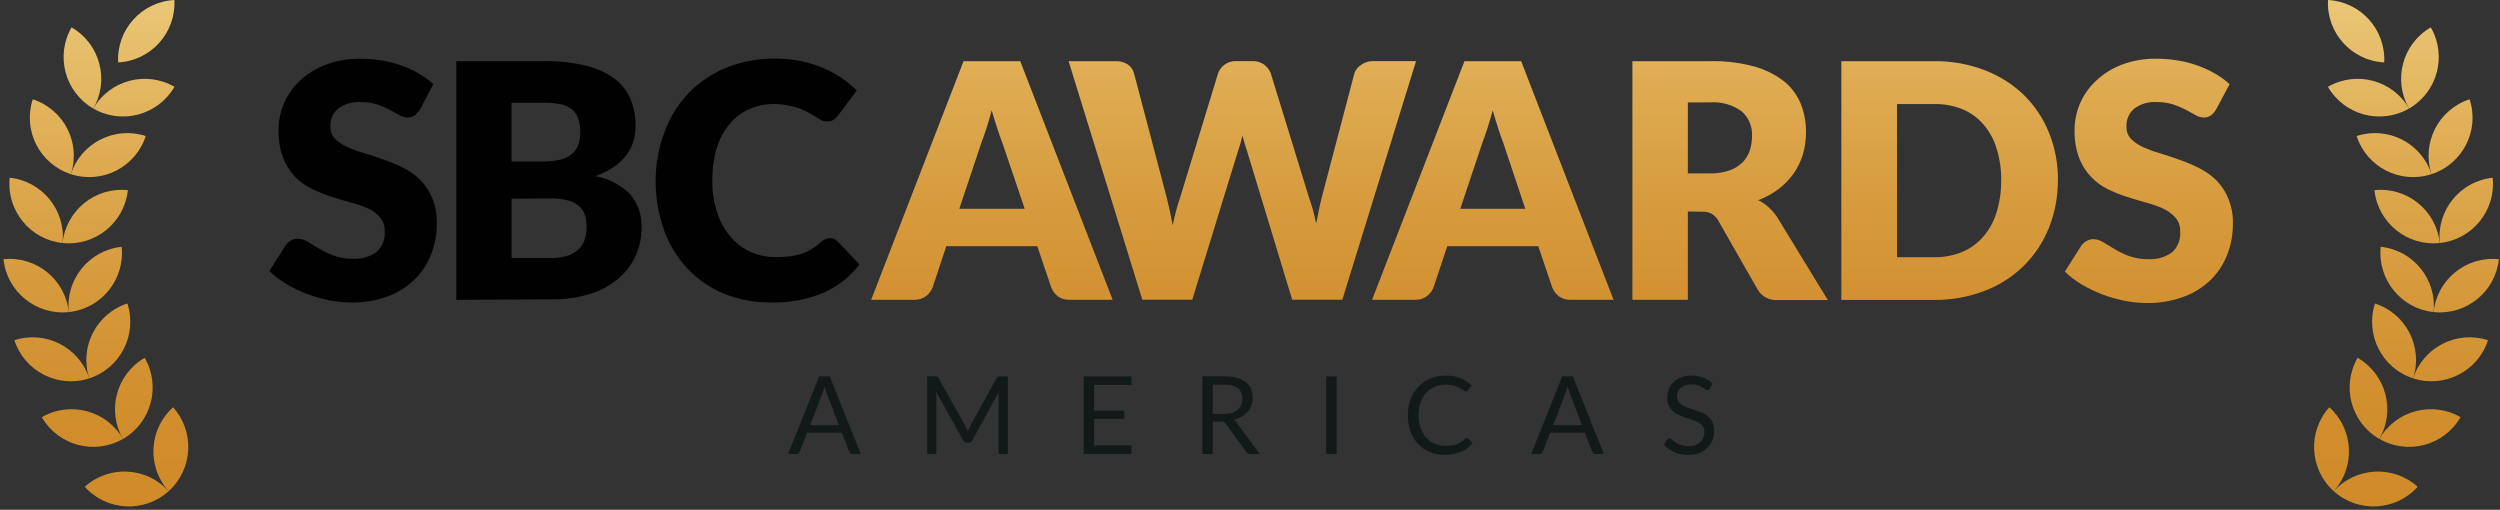 <svg width="358" height="73" viewBox="0 0 358 73" fill="none" xmlns="http://www.w3.org/2000/svg">
<rect x="0" y="0" width="358" height="73" fill="#333333" stroke="none"/>
<g clip-path="url(#clip0_23_504)">
<path d="M346.21 69.71C342.72 66.57 337.34 66.85 334.19 70.34C337.68 73.48 343.06 73.2 346.21 69.71Z" fill="url(#paint0_linear_23_504)"/>
<path d="M334.19 70.34C337.33 66.85 337.05 61.47 333.56 58.32C330.42 61.81 330.7 67.19 334.19 70.34Z" fill="url(#paint1_linear_23_504)"/>
<path d="M352.35 59.74C348.28 57.39 343.08 58.78 340.73 62.85C344.8 65.2 350 63.81 352.35 59.74Z" fill="url(#paint2_linear_23_504)"/>
<path d="M340.72 62.86C343.07 58.79 341.68 53.59 337.61 51.24C335.26 55.31 336.65 60.51 340.72 62.86Z" fill="url(#paint3_linear_23_504)"/>
<path d="M356.28 48.72C351.81 47.27 347.01 49.71 345.56 54.18C350.03 55.63 354.83 53.19 356.28 48.72Z" fill="url(#paint4_linear_23_504)"/>
<path d="M345.56 54.18C347.01 49.71 344.57 44.91 340.1 43.46C338.65 47.93 341.09 52.73 345.56 54.18Z" fill="url(#paint5_linear_23_504)"/>
<path d="M357.84 37.12C353.17 36.63 348.98 40.02 348.49 44.69C353.16 45.18 357.35 41.79 357.84 37.12Z" fill="url(#paint6_linear_23_504)"/>
<path d="M348.49 44.69C348.98 40.02 345.59 35.83 340.92 35.34C340.43 40.01 343.82 44.2 348.49 44.69Z" fill="url(#paint7_linear_23_504)"/>
<path d="M356.95 25.45C352.28 25.94 348.89 30.13 349.38 34.8C354.05 34.31 357.44 30.12 356.95 25.45Z" fill="url(#paint8_linear_23_504)"/>
<path d="M349.37 34.8C348.88 30.13 344.69 26.74 340.02 27.23C340.51 31.9 344.7 35.29 349.37 34.8Z" fill="url(#paint9_linear_23_504)"/>
<path d="M353.65 14.22C349.18 15.67 346.73 20.47 348.19 24.94C352.66 23.49 355.11 18.69 353.65 14.22Z" fill="url(#paint10_linear_23_504)"/>
<path d="M348.19 24.94C346.74 20.47 341.94 18.02 337.47 19.48C338.92 23.95 343.72 26.4 348.19 24.94Z" fill="url(#paint11_linear_23_504)"/>
<path d="M348.09 3.92C344.02 6.27 342.63 11.47 344.98 15.54C349.05 13.19 350.44 7.99 348.09 3.92Z" fill="url(#paint12_linear_23_504)"/>
<path d="M344.98 15.54C342.63 11.47 337.43 10.08 333.36 12.43C335.71 16.5 340.91 17.89 344.98 15.54Z" fill="url(#paint13_linear_23_504)"/>
<path d="M341.42 8.94C341.66 4.25 338.06 0.25 333.37 0C333.12 4.69 336.73 8.7 341.42 8.94Z" fill="url(#paint14_linear_23_504)"/>
<path d="M12.13 69.71C15.62 66.57 21 66.85 24.15 70.34C20.66 73.48 15.28 73.2 12.13 69.71Z" fill="url(#paint15_linear_23_504)"/>
<path d="M24.15 70.34C21.01 66.85 21.29 61.47 24.78 58.32C27.92 61.81 27.64 67.19 24.15 70.34Z" fill="url(#paint16_linear_23_504)"/>
<path d="M5.99 59.74C10.06 57.39 15.26 58.78 17.61 62.85C13.54 65.2 8.34 63.81 5.99 59.74Z" fill="url(#paint17_linear_23_504)"/>
<path d="M17.61 62.86C15.26 58.79 16.65 53.59 20.72 51.24C23.07 55.31 21.68 60.51 17.61 62.86Z" fill="url(#paint18_linear_23_504)"/>
<path d="M2.06 48.72C6.53 47.27 11.33 49.71 12.78 54.18C8.31 55.63 3.51 53.19 2.06 48.72Z" fill="url(#paint19_linear_23_504)"/>
<path d="M12.78 54.18C11.33 49.71 13.77 44.91 18.24 43.46C19.69 47.93 17.25 52.73 12.78 54.18Z" fill="url(#paint20_linear_23_504)"/>
<path d="M0.5 37.12C5.17 36.63 9.36 40.02 9.85 44.69C5.18 45.18 0.99 41.79 0.5 37.12Z" fill="url(#paint21_linear_23_504)"/>
<path d="M9.85 44.69C9.36 40.02 12.75 35.83 17.42 35.34C17.91 40.01 14.52 44.2 9.85 44.69Z" fill="url(#paint22_linear_23_504)"/>
<path d="M1.39 25.45C6.06 25.94 9.45 30.13 8.96 34.8C4.29 34.31 0.9 30.12 1.39 25.45Z" fill="url(#paint23_linear_23_504)"/>
<path d="M8.96 34.8C9.45 30.13 13.64 26.74 18.31 27.23C17.82 31.9 13.63 35.29 8.96 34.8Z" fill="url(#paint24_linear_23_504)"/>
<path d="M4.69 14.22C9.16 15.67 11.61 20.47 10.15 24.94C5.68 23.49 3.23 18.69 4.69 14.22Z" fill="url(#paint25_linear_23_504)"/>
<path d="M10.15 24.94C11.6 20.47 16.4 18.02 20.87 19.48C19.42 23.95 14.62 26.4 10.15 24.94Z" fill="url(#paint26_linear_23_504)"/>
<path d="M10.25 3.92C14.32 6.27 15.71 11.47 13.36 15.54C9.29 13.19 7.9 7.99 10.25 3.92Z" fill="url(#paint27_linear_23_504)"/>
<path d="M13.36 15.54C15.71 11.47 20.91 10.08 24.98 12.43C22.63 16.5 17.43 17.89 13.36 15.54Z" fill="url(#paint28_linear_23_504)"/>
<path d="M16.92 8.94C16.67 4.25 20.28 0.25 24.97 0C25.22 4.69 21.61 8.7 16.92 8.94Z" fill="url(#paint29_linear_23_504)"/>
<path d="M159.33 42.93H153.18C152.59 42.96 152 42.79 151.51 42.45C151.09 42.13 150.76 41.71 150.56 41.22L148.54 35.26H135.51L133.53 41.22C133.33 41.69 133.01 42.1 132.6 42.41C132.12 42.77 131.54 42.95 130.94 42.93H124.75L137.98 8.76H146.1L159.33 42.93ZM137.37 29.9H146.74L143.56 20.52C143.33 19.92 143.08 19.22 142.82 18.41C142.55 17.62 142.29 16.74 142.01 15.8C141.76 16.75 141.51 17.64 141.25 18.41C140.99 19.18 140.74 19.93 140.51 20.52L137.37 29.9Z" fill="url(#paint30_linear_23_504)"/>
<path d="M153.04 8.76H159.78C160.39 8.74 160.99 8.9 161.5 9.23C161.95 9.54 162.27 10 162.4 10.53L167.09 28.36C167.23 28.95 167.38 29.56 167.52 30.21C167.66 30.86 167.79 31.51 167.94 32.28C168.19 30.95 168.53 29.65 168.97 28.37L174.44 10.46C174.62 9.99 174.93 9.57 175.34 9.27C175.83 8.91 176.42 8.73 177.02 8.75H179.33C179.92 8.72 180.51 8.89 181 9.23C181.42 9.55 181.75 9.97 181.96 10.46L187.45 28.29C187.88 29.51 188.23 30.75 188.48 32.02C188.61 31.34 188.73 30.72 188.87 30.05C189.01 29.39 189.13 28.84 189.27 28.29L193.96 10.46C194.14 9.96 194.5 9.53 194.96 9.26C195.45 8.91 196.04 8.74 196.64 8.75H202.78L192.22 42.92H185.04L178.61 21.74C178.38 21.06 178.15 20.29 177.93 19.42C177.71 20.29 177.49 21.06 177.25 21.74L170.73 42.92H163.58L153.02 8.75L153.04 8.76Z" fill="url(#paint31_linear_23_504)"/>
<path d="M231.06 42.93H224.93C224.34 42.96 223.75 42.79 223.26 42.45C222.84 42.13 222.5 41.71 222.3 41.22L220.28 35.26H207.25L205.26 41.22C205.06 41.69 204.74 42.1 204.33 42.41C203.85 42.77 203.27 42.95 202.67 42.93H196.48L209.71 8.76H217.83L231.06 42.93ZM209.1 29.9H218.42L215.29 20.52C215.06 19.92 214.81 19.22 214.55 18.41C214.29 17.62 214.02 16.74 213.76 15.8C213.5 16.75 213.25 17.64 212.99 18.41C212.73 19.18 212.49 19.93 212.25 20.52L209.11 29.9H209.1Z" fill="url(#paint32_linear_23_504)"/>
<path d="M241.7 30.29V42.93H233.76V8.76H244.88C247.01 8.71 249.14 8.97 251.2 9.52C252.75 9.94 254.21 10.66 255.47 11.64C256.54 12.5 257.37 13.63 257.88 14.9C258.38 16.18 258.64 17.55 258.62 18.93C258.62 20 258.48 21.06 258.18 22.08C257.89 23.05 257.45 23.97 256.88 24.8C256.28 25.65 255.56 26.41 254.73 27.04C253.83 27.72 252.84 28.27 251.78 28.66C252.31 28.93 252.81 29.27 253.25 29.66C253.72 30.08 254.13 30.55 254.48 31.08L261.75 42.97H254.57C253.41 43.06 252.29 42.48 251.7 41.47L246.03 31.55C245.81 31.17 245.5 30.85 245.13 30.62C244.7 30.4 244.21 30.29 243.72 30.32L241.69 30.28L241.7 30.29ZM241.7 24.83H244.88C245.82 24.85 246.75 24.71 247.64 24.41C248.34 24.17 248.97 23.79 249.5 23.28C249.98 22.8 250.34 22.22 250.56 21.59C250.78 20.91 250.89 20.2 250.89 19.48C250.96 18.15 250.43 16.85 249.43 15.96C248.11 15 246.5 14.54 244.88 14.66H241.7V24.84V24.83Z" fill="url(#paint33_linear_23_504)"/>
<path d="M294.69 25.83C294.7 28.17 294.26 30.5 293.39 32.67C292.57 34.7 291.34 36.55 289.78 38.09C288.18 39.65 286.28 40.86 284.19 41.65C281.87 42.54 279.41 42.98 276.93 42.95H263.68V8.76H276.96C279.44 8.73 281.9 9.17 284.22 10.06C286.3 10.85 288.2 12.05 289.81 13.59C291.37 15.13 292.6 16.97 293.42 19C294.29 21.17 294.72 23.49 294.7 25.83H294.69ZM286.57 25.83C286.59 24.28 286.37 22.74 285.91 21.26C285.53 19.99 284.89 18.81 284.02 17.81C283.19 16.85 282.15 16.1 280.98 15.62C279.7 15.11 278.33 14.87 276.95 14.9H271.65V36.83H276.95C278.34 36.86 279.72 36.6 281 36.07C282.16 35.58 283.19 34.84 284.01 33.88C284.88 32.87 285.52 31.7 285.9 30.43C286.36 28.94 286.59 27.39 286.56 25.83H286.57Z" fill="url(#paint34_linear_23_504)"/>
<path d="M317.32 15.71C317.13 16.03 316.88 16.32 316.58 16.54C316.29 16.74 315.93 16.85 315.58 16.83C315.17 16.81 314.77 16.7 314.42 16.49L313.01 15.72C312.44 15.42 311.84 15.17 311.22 14.96C310.47 14.73 309.7 14.61 308.91 14.62C307.73 14.52 306.55 14.86 305.6 15.57C304.85 16.22 304.45 17.19 304.51 18.18C304.49 18.81 304.73 19.43 305.16 19.89C305.66 20.38 306.24 20.78 306.88 21.06C307.67 21.42 308.49 21.72 309.33 21.96C310.24 22.23 311.18 22.55 312.13 22.89C313.09 23.22 314.03 23.62 314.93 24.08C315.83 24.52 316.65 25.11 317.37 25.81C318.11 26.56 318.7 27.44 319.09 28.42C319.56 29.58 319.79 30.82 319.75 32.07C319.76 33.59 319.48 35.09 318.93 36.5C318.4 37.86 317.59 39.08 316.55 40.1C315.43 41.17 314.1 42 312.64 42.52C310.97 43.13 309.2 43.43 307.43 43.39C306.34 43.39 305.25 43.28 304.18 43.06C303.09 42.84 302.02 42.53 300.97 42.13C299.96 41.74 298.99 41.26 298.06 40.71C297.2 40.2 296.4 39.59 295.69 38.89L298.04 35.18C298.24 34.91 298.49 34.69 298.78 34.52C299.08 34.34 299.42 34.24 299.77 34.25C300.28 34.26 300.77 34.42 301.19 34.69L302.82 35.68C303.48 36.07 304.17 36.4 304.89 36.67C305.78 36.98 306.71 37.13 307.65 37.11C308.85 37.18 310.03 36.84 311.01 36.16C311.86 35.4 312.3 34.28 312.2 33.15C312.24 32.44 312 31.74 311.55 31.2C311.07 30.65 310.49 30.21 309.83 29.9C309.04 29.54 308.23 29.25 307.39 29.03C306.49 28.78 305.55 28.51 304.6 28.2C303.64 27.9 302.71 27.52 301.81 27.08C300.93 26.64 300.14 26.06 299.46 25.35C298.71 24.56 298.12 23.64 297.73 22.63C297.26 21.34 297.04 19.97 297.08 18.6C297.08 15.94 298.19 13.4 300.13 11.59C301.19 10.58 302.45 9.79 303.82 9.27C305.41 8.67 307.11 8.38 308.81 8.41C309.84 8.41 310.86 8.49 311.87 8.66C312.83 8.81 313.78 9.06 314.7 9.39C315.56 9.7 316.4 10.08 317.19 10.54C317.94 10.96 318.64 11.47 319.28 12.05L317.31 15.74L317.32 15.71Z" fill="url(#paint35_linear_23_504)"/>
<path d="M60.1 15.71C59.91 16.03 59.66 16.31 59.37 16.54C59.08 16.74 58.72 16.84 58.37 16.83C57.96 16.81 57.56 16.7 57.21 16.49L55.8 15.72C55.22 15.42 54.62 15.17 54 14.96C53.26 14.72 52.48 14.61 51.71 14.62C50.52 14.53 49.34 14.86 48.39 15.57C47.65 16.23 47.25 17.19 47.31 18.18C47.3 18.8 47.53 19.4 47.96 19.85C48.46 20.34 49.04 20.74 49.68 21.02C50.47 21.38 51.29 21.68 52.13 21.92C53.04 22.19 53.97 22.51 54.93 22.85C55.89 23.18 56.83 23.57 57.73 24.02C58.63 24.46 59.45 25.05 60.17 25.75C60.91 26.5 61.5 27.38 61.89 28.36C62.36 29.52 62.59 30.76 62.55 32.01C62.56 33.53 62.28 35.03 61.73 36.44C61.2 37.8 60.39 39.02 59.35 40.04C58.25 41.1 56.95 41.91 55.52 42.44C53.85 43.05 52.08 43.35 50.31 43.31C49.22 43.31 48.13 43.2 47.06 42.98C45.97 42.76 44.9 42.45 43.85 42.05C42.84 41.66 41.87 41.19 40.94 40.63C40.08 40.12 39.28 39.51 38.57 38.81L40.92 35.1C41.12 34.83 41.37 34.61 41.66 34.45C41.96 34.27 42.3 34.17 42.65 34.18C43.16 34.2 43.65 34.35 44.07 34.62L45.69 35.61C46.35 36 47.05 36.33 47.78 36.6C48.67 36.91 49.6 37.07 50.54 37.06C51.73 37.13 52.91 36.79 53.89 36.11C54.74 35.35 55.19 34.24 55.09 33.1C55.12 32.39 54.89 31.7 54.44 31.15C53.96 30.6 53.38 30.16 52.72 29.85C51.94 29.51 51.13 29.23 50.31 29.02C49.41 28.77 48.47 28.5 47.52 28.19C46.56 27.89 45.63 27.51 44.73 27.07C43.82 26.64 42.98 26.06 42.27 25.35C41.53 24.56 40.95 23.64 40.55 22.63C40.07 21.33 39.85 19.95 39.89 18.56C39.89 15.9 41.01 13.36 42.95 11.55C44.01 10.56 45.26 9.78 46.63 9.27C48.23 8.67 49.92 8.38 51.62 8.41C52.65 8.41 53.67 8.49 54.68 8.66C55.64 8.81 56.59 9.06 57.51 9.39C58.37 9.7 59.21 10.08 60 10.54C60.74 10.97 61.42 11.47 62.05 12.05L60.12 15.74L60.1 15.71Z" fill="#010101"/>
<path d="M65.34 42.93V8.76H77.92C79.95 8.72 81.97 8.94 83.94 9.41C85.4 9.76 86.78 10.39 88.01 11.26C89.01 12.02 89.8 13.02 90.29 14.18C90.78 15.39 91.03 16.69 91.01 18C91.02 18.75 90.92 19.5 90.71 20.22C90.49 20.94 90.14 21.62 89.68 22.23C89.17 22.89 88.56 23.46 87.87 23.92C87.06 24.46 86.18 24.9 85.26 25.22C87.15 25.56 88.89 26.47 90.25 27.83C91.36 29.15 91.94 30.84 91.87 32.56C91.89 33.96 91.6 35.35 91.02 36.63C90.45 37.89 89.6 39.01 88.54 39.9C87.36 40.88 85.99 41.62 84.53 42.08C82.76 42.63 80.91 42.89 79.06 42.86L65.35 42.94L65.34 42.93ZM73.26 23.14H77.39C78.18 23.14 78.98 23.08 79.76 22.96C80.4 22.86 81.02 22.63 81.57 22.3C82.07 21.98 82.46 21.53 82.7 21C82.98 20.35 83.12 19.65 83.09 18.94C83.11 18.25 83 17.56 82.78 16.91C82.6 16.4 82.27 15.94 81.84 15.61C81.37 15.27 80.83 15.03 80.26 14.92C79.5 14.78 78.73 14.71 77.95 14.71H73.25V23.16L73.26 23.14ZM73.26 28.44V36.95H78.85C79.74 36.98 80.62 36.85 81.46 36.56C82.05 36.34 82.58 35.99 83.01 35.53C83.38 35.12 83.65 34.63 83.79 34.1C83.93 33.57 84 33.03 84 32.48C84.01 31.91 83.93 31.33 83.75 30.79C83.6 30.28 83.3 29.83 82.9 29.49C82.44 29.11 81.9 28.84 81.32 28.7C80.51 28.49 79.67 28.39 78.83 28.41L73.25 28.45L73.26 28.44Z" fill="#010101"/>
<path d="M118.84 34.1C119.04 34.1 119.23 34.13 119.41 34.2C119.61 34.28 119.79 34.41 119.94 34.56L123.08 37.87C121.72 39.65 119.93 41.05 117.87 41.94C115.54 42.9 113.04 43.37 110.52 43.31C108.13 43.35 105.76 42.91 103.55 42.01C101.57 41.17 99.8 39.92 98.34 38.35C96.88 36.74 95.76 34.86 95.04 32.81C94.26 30.57 93.87 28.22 93.89 25.85C93.89 23.45 94.32 21.06 95.19 18.83C95.95 16.77 97.13 14.88 98.64 13.29C100.17 11.73 102.01 10.5 104.04 9.69C106.24 8.8 108.59 8.36 110.96 8.39C112.18 8.39 113.39 8.5 114.58 8.73C115.67 8.95 116.73 9.27 117.76 9.69C118.71 10.08 119.62 10.56 120.47 11.14C121.27 11.67 122.01 12.29 122.69 12.96L120.01 16.53C119.83 16.75 119.63 16.95 119.41 17.13C119.11 17.32 118.77 17.41 118.42 17.39C118.14 17.39 117.87 17.33 117.63 17.21L116.84 16.75L115.91 16.2C115.53 15.96 115.13 15.76 114.71 15.61C114.19 15.41 113.65 15.26 113.09 15.15C112.38 14.99 111.65 14.9 110.91 14.89C109.67 14.88 108.45 15.12 107.31 15.62C106.22 16.1 105.26 16.83 104.49 17.74C103.65 18.75 103.03 19.91 102.65 21.17C102.2 22.67 101.99 24.23 102.01 25.8C101.97 27.41 102.22 29.01 102.73 30.53C103.14 31.79 103.8 32.96 104.67 33.97C105.46 34.88 106.44 35.61 107.55 36.09C108.66 36.58 109.86 36.83 111.07 36.82C111.73 36.82 112.38 36.79 113.04 36.72C113.6 36.65 114.16 36.53 114.71 36.37C115.22 36.2 115.7 35.98 116.16 35.71C116.65 35.41 117.12 35.06 117.54 34.67C117.73 34.52 117.93 34.38 118.15 34.28C118.36 34.18 118.59 34.11 118.83 34.1H118.84Z" fill="#010101"/>
<path d="M123.27 65.01H122.11C121.98 65.01 121.87 64.98 121.78 64.91C121.7 64.84 121.64 64.76 121.59 64.65L120.55 61.97H115.57L114.53 64.65C114.5 64.74 114.44 64.83 114.35 64.9C114.26 64.97 114.15 65.01 114.02 65.01H112.86L117.3 53.9H118.82L123.26 65.01H123.27ZM120.14 60.89L118.4 56.37C118.35 56.24 118.29 56.08 118.24 55.9C118.18 55.72 118.13 55.53 118.08 55.33C117.97 55.75 117.86 56.1 117.75 56.38L116.01 60.89H120.16H120.14Z" fill="#111A18"/>
<path d="M144.32 53.9V65.01H143V56.85C143 56.74 143 56.62 143.01 56.5C143.01 56.38 143.03 56.25 143.04 56.12L139.23 63.06C139.11 63.29 138.93 63.41 138.69 63.41H138.47C138.23 63.41 138.05 63.29 137.93 63.06L134.04 56.08C134.07 56.35 134.09 56.61 134.09 56.84V65H132.77V53.89H133.88C134.01 53.89 134.12 53.9 134.19 53.93C134.26 53.96 134.33 54.03 134.4 54.15L138.24 60.99C138.3 61.11 138.36 61.24 138.42 61.38C138.48 61.51 138.54 61.65 138.59 61.79C138.64 61.65 138.7 61.51 138.75 61.38C138.81 61.24 138.87 61.11 138.94 60.99L142.71 54.16C142.77 54.04 142.84 53.97 142.92 53.94C143 53.91 143.1 53.9 143.23 53.9H144.34H144.32Z" fill="#111A18"/>
<path d="M162.03 63.79V65.01H155.18V53.9H162.02V55.12H156.68V58.81H161V59.99H156.68V63.78H162.03V63.79Z" fill="#111A18"/>
<path d="M180.37 65.01H179.04C178.77 65.01 178.56 64.9 178.44 64.69L175.56 60.72C175.47 60.6 175.38 60.51 175.28 60.45C175.18 60.39 175.02 60.37 174.81 60.37H173.67V65H172.17V53.89H175.31C176.01 53.89 176.62 53.96 177.13 54.1C177.64 54.24 178.06 54.45 178.4 54.72C178.74 54.99 178.98 55.31 179.14 55.69C179.3 56.07 179.38 56.49 179.38 56.96C179.38 57.35 179.32 57.72 179.19 58.06C179.07 58.4 178.89 58.71 178.65 58.98C178.41 59.25 178.13 59.48 177.79 59.67C177.45 59.86 177.07 60.01 176.64 60.1C176.83 60.21 177 60.37 177.14 60.57L180.38 64.98L180.37 65.01ZM175.24 59.28C175.67 59.28 176.06 59.23 176.39 59.12C176.72 59.01 177 58.86 177.23 58.67C177.45 58.48 177.62 58.24 177.74 57.98C177.85 57.71 177.91 57.41 177.91 57.09C177.91 56.43 177.69 55.93 177.26 55.59C176.83 55.25 176.18 55.09 175.31 55.09H173.67V59.28H175.25H175.24Z" fill="#111A18"/>
<path d="M191.41 65.01H189.91V53.9H191.41V65.01Z" fill="#111A18"/>
<path d="M210.07 62.72C210.15 62.72 210.23 62.75 210.29 62.82L210.89 63.46C210.44 63.99 209.88 64.4 209.24 64.69C208.6 64.98 207.81 65.13 206.89 65.13C206.09 65.13 205.37 64.99 204.72 64.72C204.07 64.44 203.51 64.06 203.05 63.56C202.59 63.06 202.23 62.46 201.98 61.77C201.73 61.07 201.6 60.31 201.6 59.47C201.6 58.63 201.73 57.87 202 57.17C202.26 56.47 202.63 55.87 203.11 55.37C203.59 54.87 204.16 54.48 204.83 54.2C205.5 53.92 206.23 53.78 207.04 53.78C207.85 53.78 208.53 53.91 209.13 54.16C209.73 54.41 210.27 54.76 210.73 55.19L210.23 55.88C210.2 55.93 210.16 55.97 210.11 56.01C210.06 56.05 209.99 56.06 209.91 56.06C209.82 56.06 209.7 56.01 209.57 55.91C209.44 55.81 209.26 55.7 209.04 55.57C208.82 55.44 208.55 55.33 208.23 55.23C207.9 55.13 207.5 55.08 207.03 55.08C206.46 55.08 205.93 55.18 205.46 55.38C204.99 55.58 204.58 55.87 204.23 56.24C203.89 56.62 203.62 57.08 203.43 57.62C203.24 58.16 203.14 58.77 203.14 59.46C203.14 60.15 203.24 60.77 203.44 61.31C203.64 61.85 203.91 62.31 204.25 62.69C204.59 63.07 205 63.35 205.47 63.55C205.94 63.75 206.44 63.84 206.99 63.84C207.32 63.84 207.62 63.82 207.88 63.78C208.15 63.74 208.39 63.68 208.62 63.6C208.84 63.52 209.05 63.41 209.25 63.29C209.44 63.16 209.64 63.01 209.83 62.84C209.92 62.76 210.01 62.72 210.09 62.72H210.07Z" fill="#111A18"/>
<path d="M229.68 65.01H228.52C228.39 65.01 228.28 64.98 228.19 64.91C228.11 64.84 228.05 64.76 228 64.65L226.96 61.97H221.98L220.94 64.65C220.91 64.74 220.85 64.83 220.76 64.9C220.67 64.97 220.56 65.01 220.43 65.01H219.27L223.71 53.9H225.23L229.67 65.01H229.68ZM226.55 60.89L224.81 56.37C224.76 56.24 224.7 56.08 224.65 55.9C224.59 55.72 224.54 55.53 224.49 55.33C224.38 55.75 224.27 56.1 224.16 56.38L222.42 60.89H226.57H226.55Z" fill="#111A18"/>
<path d="M244.86 55.64C244.81 55.72 244.76 55.78 244.71 55.81C244.66 55.85 244.59 55.87 244.51 55.87C244.42 55.87 244.32 55.83 244.2 55.74C244.08 55.65 243.93 55.56 243.75 55.45C243.57 55.34 243.36 55.25 243.11 55.16C242.86 55.07 242.56 55.03 242.2 55.03C241.86 55.03 241.57 55.08 241.31 55.17C241.05 55.26 240.84 55.38 240.67 55.54C240.5 55.69 240.37 55.88 240.28 56.09C240.19 56.3 240.15 56.53 240.15 56.77C240.15 57.08 240.23 57.34 240.38 57.54C240.53 57.74 240.73 57.92 240.98 58.06C241.23 58.2 241.51 58.33 241.83 58.44C242.15 58.55 242.47 58.66 242.81 58.77C243.14 58.88 243.47 59.01 243.79 59.15C244.11 59.29 244.39 59.47 244.64 59.69C244.89 59.91 245.09 60.17 245.24 60.49C245.39 60.81 245.47 61.19 245.47 61.65C245.47 62.14 245.39 62.59 245.22 63.02C245.05 63.45 244.81 63.82 244.5 64.13C244.18 64.44 243.79 64.69 243.33 64.87C242.87 65.05 242.34 65.14 241.75 65.14C241.03 65.14 240.37 65.01 239.78 64.75C239.19 64.49 238.69 64.14 238.27 63.69L238.7 62.98C238.74 62.92 238.79 62.88 238.85 62.84C238.91 62.8 238.97 62.78 239.05 62.78C239.12 62.78 239.19 62.81 239.28 62.86C239.36 62.91 239.46 62.98 239.57 63.07C239.68 63.15 239.8 63.24 239.94 63.34C240.08 63.44 240.24 63.53 240.42 63.61C240.6 63.69 240.8 63.76 241.03 63.82C241.26 63.88 241.51 63.9 241.8 63.9C242.16 63.9 242.47 63.85 242.75 63.75C243.03 63.65 243.27 63.51 243.46 63.34C243.65 63.16 243.8 62.95 243.91 62.7C244.01 62.45 244.07 62.18 244.07 61.87C244.07 61.53 243.99 61.26 243.84 61.04C243.69 60.82 243.49 60.65 243.24 60.5C242.99 60.35 242.71 60.23 242.39 60.13C242.07 60.03 241.74 59.93 241.41 59.82C241.08 59.71 240.75 59.59 240.43 59.45C240.11 59.31 239.83 59.13 239.58 58.91C239.33 58.69 239.13 58.41 238.98 58.08C238.83 57.75 238.75 57.33 238.75 56.84C238.75 56.45 238.83 56.07 238.98 55.7C239.13 55.33 239.36 55.01 239.65 54.72C239.94 54.43 240.3 54.21 240.73 54.04C241.16 53.87 241.65 53.78 242.2 53.78C242.82 53.78 243.38 53.88 243.89 54.07C244.4 54.26 244.85 54.55 245.23 54.92L244.87 55.63L244.86 55.64Z" fill="#111A18"/>
</g>
<defs>
<linearGradient id="paint0_linear_23_504" x1="340.2" y1="73.28" x2="340.2" y2="-26.04" gradientUnits="userSpaceOnUse">
<stop stop-color="#D08B29"/>
<stop offset="0.15" stop-color="#D18E2D"/>
<stop offset="0.33" stop-color="#D69A3C"/>
<stop offset="0.52" stop-color="#DFAC53"/>
<stop offset="0.73" stop-color="#EAC675"/>
<stop offset="0.93" stop-color="#F9E79F"/>
<stop offset="1" stop-color="#FFF3AE"/>
</linearGradient>
<linearGradient id="paint1_linear_23_504" x1="333.87" y1="73.28" x2="333.87" y2="-26.04" gradientUnits="userSpaceOnUse">
<stop stop-color="#D08B29"/>
<stop offset="0.15" stop-color="#D18E2D"/>
<stop offset="0.33" stop-color="#D69A3C"/>
<stop offset="0.52" stop-color="#DFAC53"/>
<stop offset="0.73" stop-color="#EAC675"/>
<stop offset="0.93" stop-color="#F9E79F"/>
<stop offset="1" stop-color="#FFF3AE"/>
</linearGradient>
<linearGradient id="paint2_linear_23_504" x1="346.53" y1="73.28" x2="346.53" y2="-26.04" gradientUnits="userSpaceOnUse">
<stop stop-color="#D08B29"/>
<stop offset="0.15" stop-color="#D18E2D"/>
<stop offset="0.33" stop-color="#D69A3C"/>
<stop offset="0.52" stop-color="#DFAC53"/>
<stop offset="0.73" stop-color="#EAC675"/>
<stop offset="0.93" stop-color="#F9E79F"/>
<stop offset="1" stop-color="#FFF3AE"/>
</linearGradient>
<linearGradient id="paint3_linear_23_504" x1="339.17" y1="73.28" x2="339.17" y2="-26.04" gradientUnits="userSpaceOnUse">
<stop stop-color="#D08B29"/>
<stop offset="0.15" stop-color="#D18E2D"/>
<stop offset="0.33" stop-color="#D69A3C"/>
<stop offset="0.52" stop-color="#DFAC53"/>
<stop offset="0.73" stop-color="#EAC675"/>
<stop offset="0.93" stop-color="#F9E79F"/>
<stop offset="1" stop-color="#FFF3AE"/>
</linearGradient>
<linearGradient id="paint4_linear_23_504" x1="350.92" y1="73.28" x2="350.92" y2="-26.04" gradientUnits="userSpaceOnUse">
<stop stop-color="#D08B29"/>
<stop offset="0.15" stop-color="#D18E2D"/>
<stop offset="0.33" stop-color="#D69A3C"/>
<stop offset="0.52" stop-color="#DFAC53"/>
<stop offset="0.73" stop-color="#EAC675"/>
<stop offset="0.93" stop-color="#F9E79F"/>
<stop offset="1" stop-color="#FFF3AE"/>
</linearGradient>
<linearGradient id="paint5_linear_23_504" x1="342.83" y1="73.28" x2="342.83" y2="-26.04" gradientUnits="userSpaceOnUse">
<stop stop-color="#D08B29"/>
<stop offset="0.15" stop-color="#D18E2D"/>
<stop offset="0.33" stop-color="#D69A3C"/>
<stop offset="0.52" stop-color="#DFAC53"/>
<stop offset="0.73" stop-color="#EAC675"/>
<stop offset="0.93" stop-color="#F9E79F"/>
<stop offset="1" stop-color="#FFF3AE"/>
</linearGradient>
<linearGradient id="paint6_linear_23_504" x1="353.16" y1="73.28" x2="353.16" y2="-26.04" gradientUnits="userSpaceOnUse">
<stop stop-color="#D08B29"/>
<stop offset="0.15" stop-color="#D18E2D"/>
<stop offset="0.33" stop-color="#D69A3C"/>
<stop offset="0.52" stop-color="#DFAC53"/>
<stop offset="0.73" stop-color="#EAC675"/>
<stop offset="0.93" stop-color="#F9E79F"/>
<stop offset="1" stop-color="#FFF3AE"/>
</linearGradient>
<linearGradient id="paint7_linear_23_504" x1="344.7" y1="73.28" x2="344.7" y2="-26.04" gradientUnits="userSpaceOnUse">
<stop stop-color="#D08B29"/>
<stop offset="0.15" stop-color="#D18E2D"/>
<stop offset="0.33" stop-color="#D69A3C"/>
<stop offset="0.52" stop-color="#DFAC53"/>
<stop offset="0.73" stop-color="#EAC675"/>
<stop offset="0.93" stop-color="#F9E79F"/>
<stop offset="1" stop-color="#FFF3AE"/>
</linearGradient>
<linearGradient id="paint8_linear_23_504" x1="353.16" y1="73.28" x2="353.16" y2="-26.04" gradientUnits="userSpaceOnUse">
<stop stop-color="#D08B29"/>
<stop offset="0.15" stop-color="#D18E2D"/>
<stop offset="0.33" stop-color="#D69A3C"/>
<stop offset="0.52" stop-color="#DFAC53"/>
<stop offset="0.73" stop-color="#EAC675"/>
<stop offset="0.93" stop-color="#F9E79F"/>
<stop offset="1" stop-color="#FFF3AE"/>
</linearGradient>
<linearGradient id="paint9_linear_23_504" x1="344.7" y1="73.28" x2="344.7" y2="-26.04" gradientUnits="userSpaceOnUse">
<stop stop-color="#D08B29"/>
<stop offset="0.15" stop-color="#D18E2D"/>
<stop offset="0.33" stop-color="#D69A3C"/>
<stop offset="0.52" stop-color="#DFAC53"/>
<stop offset="0.73" stop-color="#EAC675"/>
<stop offset="0.93" stop-color="#F9E79F"/>
<stop offset="1" stop-color="#FFF3AE"/>
</linearGradient>
<linearGradient id="paint10_linear_23_504" x1="350.92" y1="73.28" x2="350.92" y2="-26.04" gradientUnits="userSpaceOnUse">
<stop stop-color="#D08B29"/>
<stop offset="0.15" stop-color="#D18E2D"/>
<stop offset="0.33" stop-color="#D69A3C"/>
<stop offset="0.52" stop-color="#DFAC53"/>
<stop offset="0.73" stop-color="#EAC675"/>
<stop offset="0.93" stop-color="#F9E79F"/>
<stop offset="1" stop-color="#FFF3AE"/>
</linearGradient>
<linearGradient id="paint11_linear_23_504" x1="342.83" y1="73.28" x2="342.83" y2="-26.04" gradientUnits="userSpaceOnUse">
<stop stop-color="#D08B29"/>
<stop offset="0.15" stop-color="#D18E2D"/>
<stop offset="0.33" stop-color="#D69A3C"/>
<stop offset="0.52" stop-color="#DFAC53"/>
<stop offset="0.73" stop-color="#EAC675"/>
<stop offset="0.93" stop-color="#F9E79F"/>
<stop offset="1" stop-color="#FFF3AE"/>
</linearGradient>
<linearGradient id="paint12_linear_23_504" x1="346.53" y1="73.28" x2="346.53" y2="-26.04" gradientUnits="userSpaceOnUse">
<stop stop-color="#D08B29"/>
<stop offset="0.15" stop-color="#D18E2D"/>
<stop offset="0.33" stop-color="#D69A3C"/>
<stop offset="0.52" stop-color="#DFAC53"/>
<stop offset="0.73" stop-color="#EAC675"/>
<stop offset="0.93" stop-color="#F9E79F"/>
<stop offset="1" stop-color="#FFF3AE"/>
</linearGradient>
<linearGradient id="paint13_linear_23_504" x1="339.17" y1="73.28" x2="339.17" y2="-26.04" gradientUnits="userSpaceOnUse">
<stop stop-color="#D08B29"/>
<stop offset="0.15" stop-color="#D18E2D"/>
<stop offset="0.33" stop-color="#D69A3C"/>
<stop offset="0.52" stop-color="#DFAC53"/>
<stop offset="0.73" stop-color="#EAC675"/>
<stop offset="0.93" stop-color="#F9E79F"/>
<stop offset="1" stop-color="#FFF3AE"/>
</linearGradient>
<linearGradient id="paint14_linear_23_504" x1="337.39" y1="73.28" x2="337.39" y2="-26.04" gradientUnits="userSpaceOnUse">
<stop stop-color="#D08B29"/>
<stop offset="0.15" stop-color="#D18E2D"/>
<stop offset="0.33" stop-color="#D69A3C"/>
<stop offset="0.52" stop-color="#DFAC53"/>
<stop offset="0.73" stop-color="#EAC675"/>
<stop offset="0.93" stop-color="#F9E79F"/>
<stop offset="1" stop-color="#FFF3AE"/>
</linearGradient>
<linearGradient id="paint15_linear_23_504" x1="18.14" y1="73.28" x2="18.14" y2="-26.04" gradientUnits="userSpaceOnUse">
<stop stop-color="#D08B29"/>
<stop offset="0.15" stop-color="#D18E2D"/>
<stop offset="0.33" stop-color="#D69A3C"/>
<stop offset="0.52" stop-color="#DFAC53"/>
<stop offset="0.73" stop-color="#EAC675"/>
<stop offset="0.93" stop-color="#F9E79F"/>
<stop offset="1" stop-color="#FFF3AE"/>
</linearGradient>
<linearGradient id="paint16_linear_23_504" x1="24.46" y1="73.28" x2="24.46" y2="-26.04" gradientUnits="userSpaceOnUse">
<stop stop-color="#D08B29"/>
<stop offset="0.15" stop-color="#D18E2D"/>
<stop offset="0.33" stop-color="#D69A3C"/>
<stop offset="0.52" stop-color="#DFAC53"/>
<stop offset="0.73" stop-color="#EAC675"/>
<stop offset="0.93" stop-color="#F9E79F"/>
<stop offset="1" stop-color="#FFF3AE"/>
</linearGradient>
<linearGradient id="paint17_linear_23_504" x1="11.8" y1="73.28" x2="11.8" y2="-26.04" gradientUnits="userSpaceOnUse">
<stop stop-color="#D08B29"/>
<stop offset="0.15" stop-color="#D18E2D"/>
<stop offset="0.33" stop-color="#D69A3C"/>
<stop offset="0.52" stop-color="#DFAC53"/>
<stop offset="0.73" stop-color="#EAC675"/>
<stop offset="0.93" stop-color="#F9E79F"/>
<stop offset="1" stop-color="#FFF3AE"/>
</linearGradient>
<linearGradient id="paint18_linear_23_504" x1="19.17" y1="73.28" x2="19.17" y2="-26.04" gradientUnits="userSpaceOnUse">
<stop stop-color="#D08B29"/>
<stop offset="0.15" stop-color="#D18E2D"/>
<stop offset="0.33" stop-color="#D69A3C"/>
<stop offset="0.52" stop-color="#DFAC53"/>
<stop offset="0.73" stop-color="#EAC675"/>
<stop offset="0.93" stop-color="#F9E79F"/>
<stop offset="1" stop-color="#FFF3AE"/>
</linearGradient>
<linearGradient id="paint19_linear_23_504" x1="7.42" y1="73.28" x2="7.42" y2="-26.04" gradientUnits="userSpaceOnUse">
<stop stop-color="#D08B29"/>
<stop offset="0.15" stop-color="#D18E2D"/>
<stop offset="0.33" stop-color="#D69A3C"/>
<stop offset="0.52" stop-color="#DFAC53"/>
<stop offset="0.73" stop-color="#EAC675"/>
<stop offset="0.93" stop-color="#F9E79F"/>
<stop offset="1" stop-color="#FFF3AE"/>
</linearGradient>
<linearGradient id="paint20_linear_23_504" x1="15.51" y1="73.28" x2="15.51" y2="-26.04" gradientUnits="userSpaceOnUse">
<stop stop-color="#D08B29"/>
<stop offset="0.15" stop-color="#D18E2D"/>
<stop offset="0.33" stop-color="#D69A3C"/>
<stop offset="0.52" stop-color="#DFAC53"/>
<stop offset="0.73" stop-color="#EAC675"/>
<stop offset="0.93" stop-color="#F9E79F"/>
<stop offset="1" stop-color="#FFF3AE"/>
</linearGradient>
<linearGradient id="paint21_linear_23_504" x1="5.18" y1="73.28" x2="5.18" y2="-26.04" gradientUnits="userSpaceOnUse">
<stop stop-color="#D08B29"/>
<stop offset="0.15" stop-color="#D18E2D"/>
<stop offset="0.33" stop-color="#D69A3C"/>
<stop offset="0.52" stop-color="#DFAC53"/>
<stop offset="0.73" stop-color="#EAC675"/>
<stop offset="0.93" stop-color="#F9E79F"/>
<stop offset="1" stop-color="#FFF3AE"/>
</linearGradient>
<linearGradient id="paint22_linear_23_504" x1="13.64" y1="73.28" x2="13.64" y2="-26.04" gradientUnits="userSpaceOnUse">
<stop stop-color="#D08B29"/>
<stop offset="0.15" stop-color="#D18E2D"/>
<stop offset="0.33" stop-color="#D69A3C"/>
<stop offset="0.52" stop-color="#DFAC53"/>
<stop offset="0.73" stop-color="#EAC675"/>
<stop offset="0.93" stop-color="#F9E79F"/>
<stop offset="1" stop-color="#FFF3AE"/>
</linearGradient>
<linearGradient id="paint23_linear_23_504" x1="5.18" y1="73.28" x2="5.18" y2="-26.04" gradientUnits="userSpaceOnUse">
<stop stop-color="#D08B29"/>
<stop offset="0.15" stop-color="#D18E2D"/>
<stop offset="0.33" stop-color="#D69A3C"/>
<stop offset="0.52" stop-color="#DFAC53"/>
<stop offset="0.73" stop-color="#EAC675"/>
<stop offset="0.93" stop-color="#F9E79F"/>
<stop offset="1" stop-color="#FFF3AE"/>
</linearGradient>
<linearGradient id="paint24_linear_23_504" x1="13.64" y1="73.28" x2="13.64" y2="-26.04" gradientUnits="userSpaceOnUse">
<stop stop-color="#D08B29"/>
<stop offset="0.15" stop-color="#D18E2D"/>
<stop offset="0.33" stop-color="#D69A3C"/>
<stop offset="0.52" stop-color="#DFAC53"/>
<stop offset="0.73" stop-color="#EAC675"/>
<stop offset="0.93" stop-color="#F9E79F"/>
<stop offset="1" stop-color="#FFF3AE"/>
</linearGradient>
<linearGradient id="paint25_linear_23_504" x1="7.42" y1="73.28" x2="7.42" y2="-26.04" gradientUnits="userSpaceOnUse">
<stop stop-color="#D08B29"/>
<stop offset="0.15" stop-color="#D18E2D"/>
<stop offset="0.33" stop-color="#D69A3C"/>
<stop offset="0.52" stop-color="#DFAC53"/>
<stop offset="0.73" stop-color="#EAC675"/>
<stop offset="0.93" stop-color="#F9E79F"/>
<stop offset="1" stop-color="#FFF3AE"/>
</linearGradient>
<linearGradient id="paint26_linear_23_504" x1="15.51" y1="73.28" x2="15.51" y2="-26.04" gradientUnits="userSpaceOnUse">
<stop stop-color="#D08B29"/>
<stop offset="0.15" stop-color="#D18E2D"/>
<stop offset="0.33" stop-color="#D69A3C"/>
<stop offset="0.52" stop-color="#DFAC53"/>
<stop offset="0.73" stop-color="#EAC675"/>
<stop offset="0.93" stop-color="#F9E79F"/>
<stop offset="1" stop-color="#FFF3AE"/>
</linearGradient>
<linearGradient id="paint27_linear_23_504" x1="11.8" y1="73.28" x2="11.8" y2="-26.04" gradientUnits="userSpaceOnUse">
<stop stop-color="#D08B29"/>
<stop offset="0.15" stop-color="#D18E2D"/>
<stop offset="0.33" stop-color="#D69A3C"/>
<stop offset="0.52" stop-color="#DFAC53"/>
<stop offset="0.73" stop-color="#EAC675"/>
<stop offset="0.93" stop-color="#F9E79F"/>
<stop offset="1" stop-color="#FFF3AE"/>
</linearGradient>
<linearGradient id="paint28_linear_23_504" x1="19.17" y1="73.28" x2="19.17" y2="-26.04" gradientUnits="userSpaceOnUse">
<stop stop-color="#D08B29"/>
<stop offset="0.15" stop-color="#D18E2D"/>
<stop offset="0.33" stop-color="#D69A3C"/>
<stop offset="0.52" stop-color="#DFAC53"/>
<stop offset="0.73" stop-color="#EAC675"/>
<stop offset="0.93" stop-color="#F9E79F"/>
<stop offset="1" stop-color="#FFF3AE"/>
</linearGradient>
<linearGradient id="paint29_linear_23_504" x1="20.95" y1="73.28" x2="20.95" y2="-26.04" gradientUnits="userSpaceOnUse">
<stop stop-color="#D08B29"/>
<stop offset="0.15" stop-color="#D18E2D"/>
<stop offset="0.33" stop-color="#D69A3C"/>
<stop offset="0.52" stop-color="#DFAC53"/>
<stop offset="0.73" stop-color="#EAC675"/>
<stop offset="0.93" stop-color="#F9E79F"/>
<stop offset="1" stop-color="#FFF3AE"/>
</linearGradient>
<linearGradient id="paint30_linear_23_504" x1="142.04" y1="62.91" x2="142.04" y2="-36.41" gradientUnits="userSpaceOnUse">
<stop stop-color="#D08B29"/>
<stop offset="0.15" stop-color="#D18E2D"/>
<stop offset="0.33" stop-color="#D69A3C"/>
<stop offset="0.52" stop-color="#DFAC53"/>
<stop offset="0.73" stop-color="#EAC675"/>
<stop offset="0.93" stop-color="#F9E79F"/>
<stop offset="1" stop-color="#FFF3AE"/>
</linearGradient>
<linearGradient id="paint31_linear_23_504" x1="177.91" y1="62.91" x2="177.91" y2="-36.41" gradientUnits="userSpaceOnUse">
<stop stop-color="#D08B29"/>
<stop offset="0.15" stop-color="#D18E2D"/>
<stop offset="0.33" stop-color="#D69A3C"/>
<stop offset="0.52" stop-color="#DFAC53"/>
<stop offset="0.73" stop-color="#EAC675"/>
<stop offset="0.93" stop-color="#F9E79F"/>
<stop offset="1" stop-color="#FFF3AE"/>
</linearGradient>
<linearGradient id="paint32_linear_23_504" x1="213.77" y1="62.91" x2="213.77" y2="-36.41" gradientUnits="userSpaceOnUse">
<stop stop-color="#D08B29"/>
<stop offset="0.15" stop-color="#D18E2D"/>
<stop offset="0.33" stop-color="#D69A3C"/>
<stop offset="0.52" stop-color="#DFAC53"/>
<stop offset="0.73" stop-color="#EAC675"/>
<stop offset="0.93" stop-color="#F9E79F"/>
<stop offset="1" stop-color="#FFF3AE"/>
</linearGradient>
<linearGradient id="paint33_linear_23_504" x1="247.76" y1="62.91" x2="247.76" y2="-36.41" gradientUnits="userSpaceOnUse">
<stop stop-color="#D08B29"/>
<stop offset="0.15" stop-color="#D18E2D"/>
<stop offset="0.33" stop-color="#D69A3C"/>
<stop offset="0.52" stop-color="#DFAC53"/>
<stop offset="0.73" stop-color="#EAC675"/>
<stop offset="0.93" stop-color="#F9E79F"/>
<stop offset="1" stop-color="#FFF3AE"/>
</linearGradient>
<linearGradient id="paint34_linear_23_504" x1="279.18" y1="62.91" x2="279.18" y2="-36.41" gradientUnits="userSpaceOnUse">
<stop stop-color="#D08B29"/>
<stop offset="0.15" stop-color="#D18E2D"/>
<stop offset="0.33" stop-color="#D69A3C"/>
<stop offset="0.52" stop-color="#DFAC53"/>
<stop offset="0.73" stop-color="#EAC675"/>
<stop offset="0.93" stop-color="#F9E79F"/>
<stop offset="1" stop-color="#FFF3AE"/>
</linearGradient>
<linearGradient id="paint35_linear_23_504" x1="307.73" y1="62.91" x2="307.73" y2="-36.41" gradientUnits="userSpaceOnUse">
<stop stop-color="#D08B29"/>
<stop offset="0.15" stop-color="#D18E2D"/>
<stop offset="0.33" stop-color="#D69A3C"/>
<stop offset="0.52" stop-color="#DFAC53"/>
<stop offset="0.73" stop-color="#EAC675"/>
<stop offset="0.93" stop-color="#F9E79F"/>
<stop offset="1" stop-color="#FFF3AE"/>
</linearGradient>
<clipPath id="clip0_23_504">
<rect width="357.34" height="72.52" fill="white" transform="translate(0.5)"/>
</clipPath>
</defs>
</svg>
